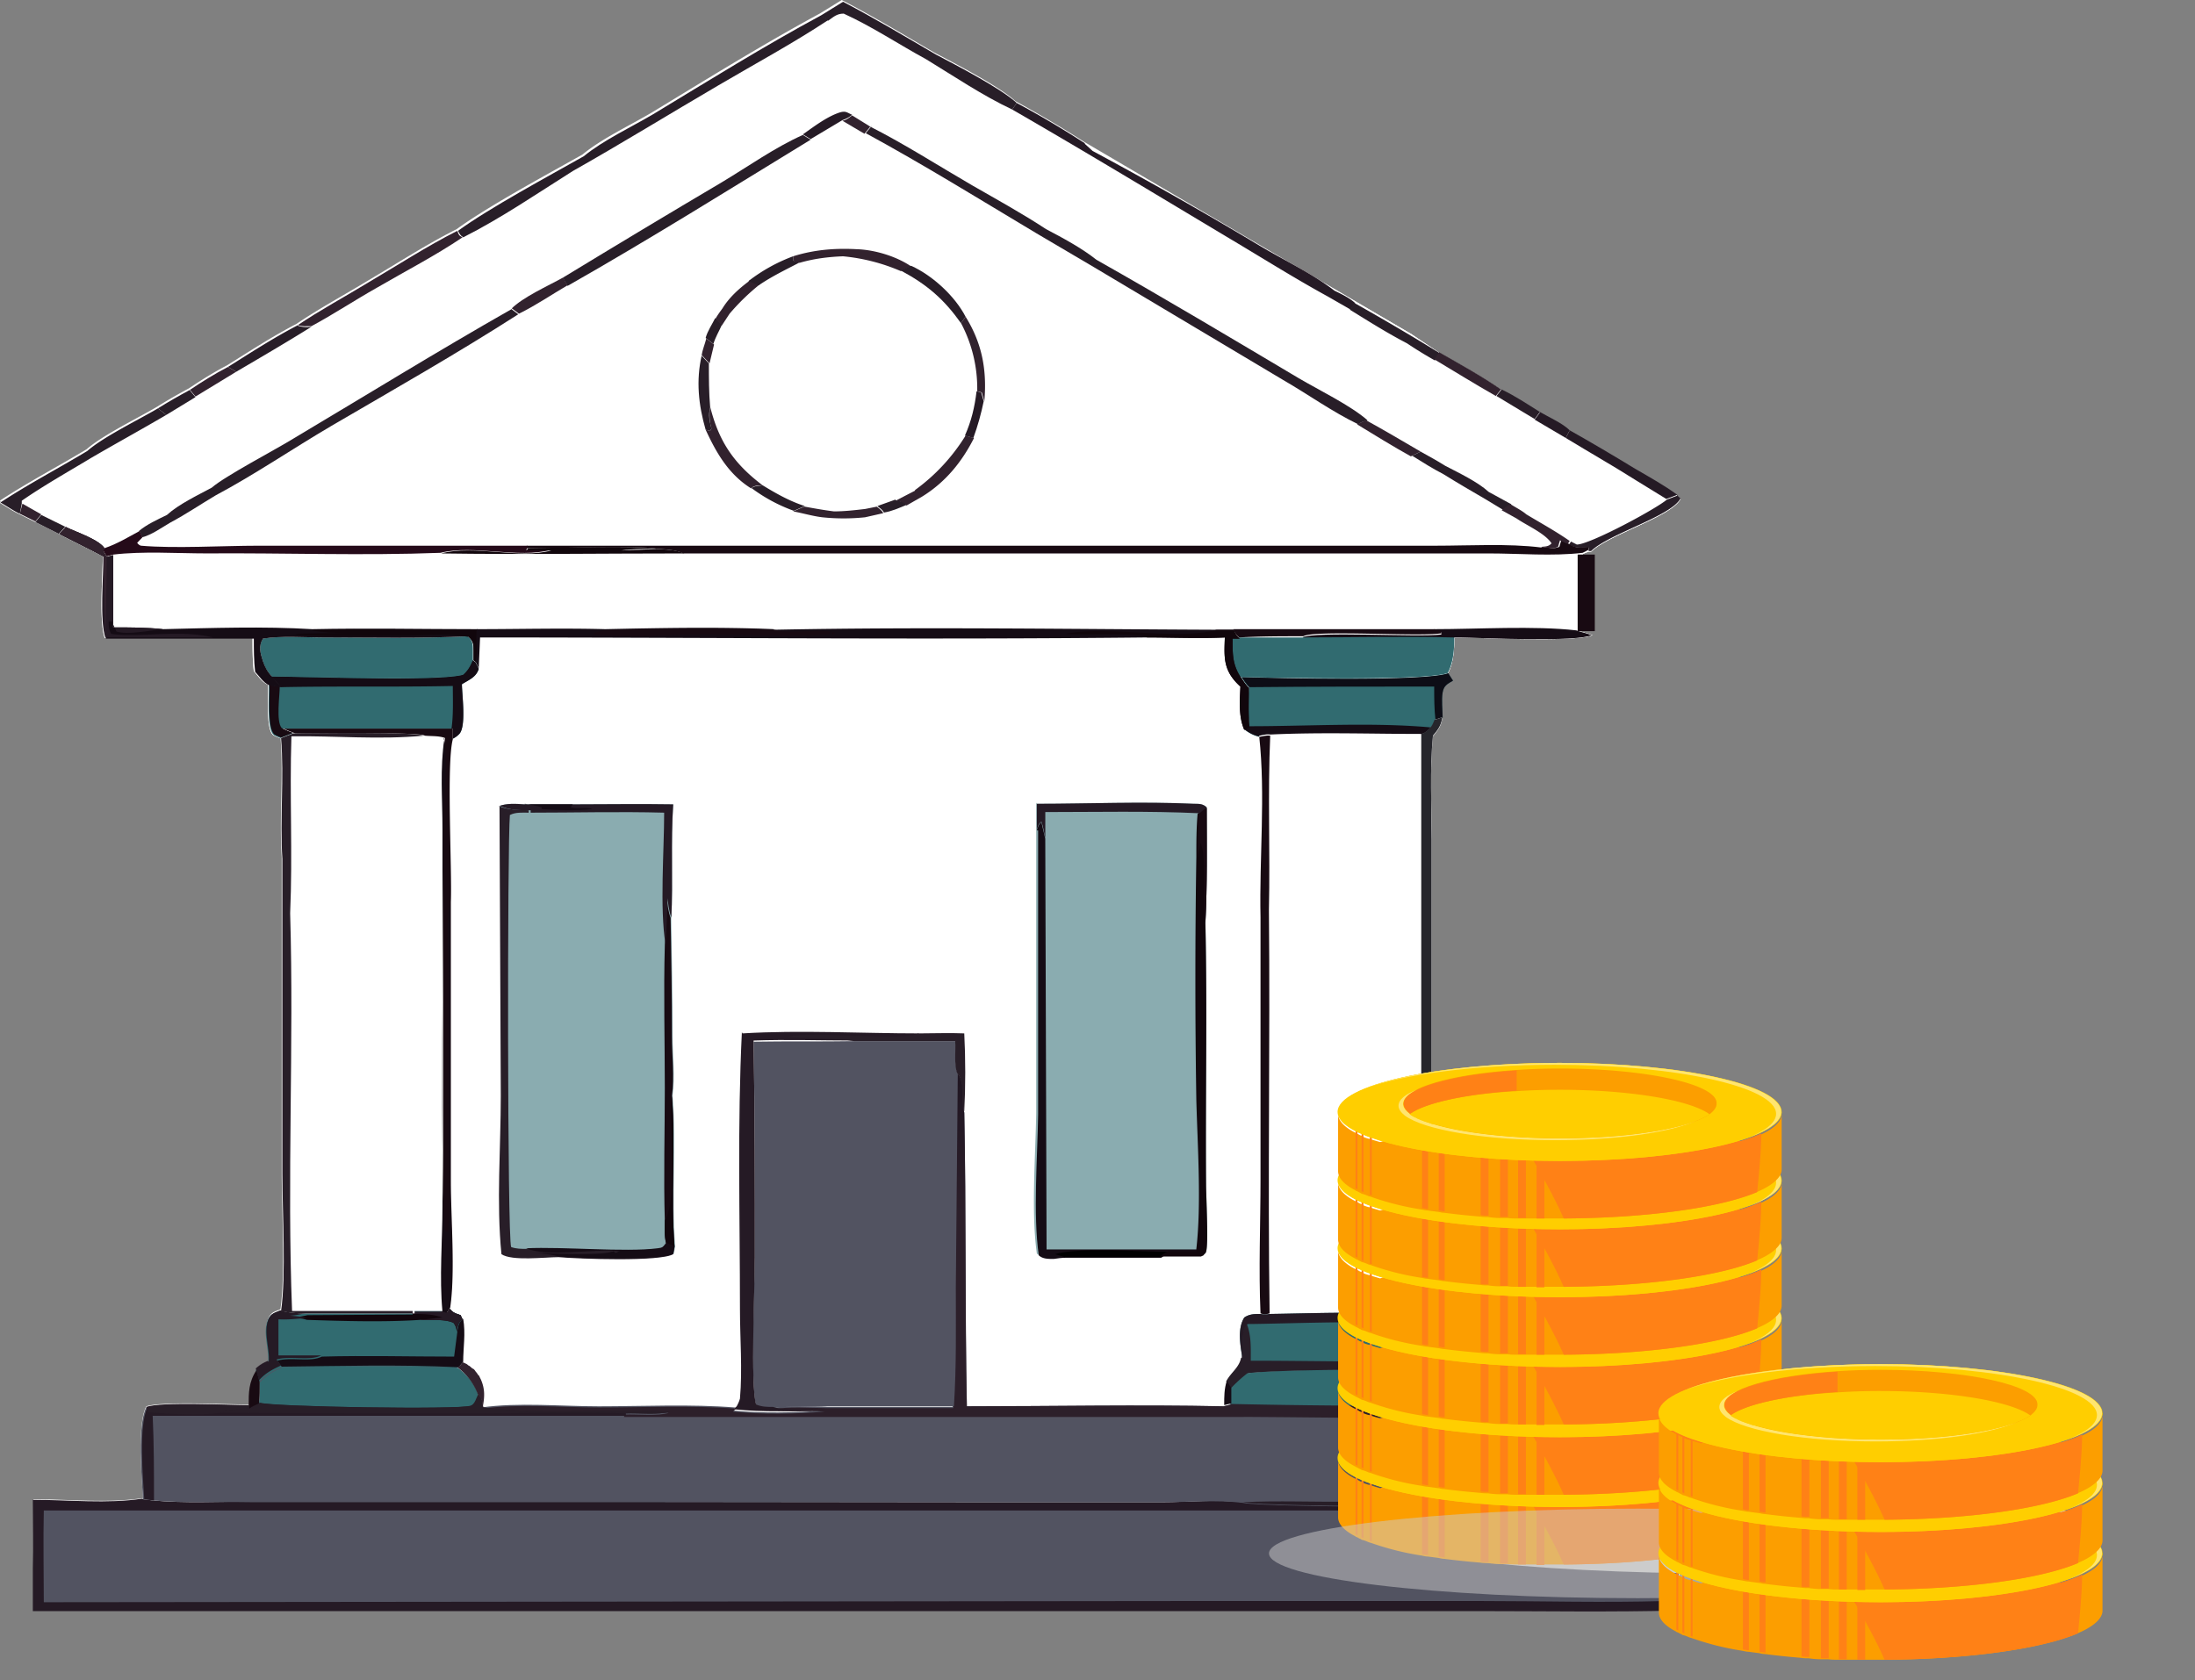 <svg width="64" height="49" fill="none" xmlns="http://www.w3.org/2000/svg"><rect width="100%" height="100%" fill="#808080" stroke="none"/><g clip-path="url(#clip0_2_5856)"><path d="M31.857 4.402c1.644.898 3.289 1.83 4.895 2.78.7.414 1.531.81 2.155 1.294.208.104.434.207.605.362.415.225.812.45 1.228.674" fill="#CBC4C3"/><path d="M41.138 9.736l.85.57c.605.345 1.229.69 1.777 1.07.397.19.756.432 1.115.656.264.155.661.328.87.535.642.363 1.284.742 1.908 1.122.416.242.85.484 1.229.76l.113.103c-.265.518-2.098 1.036-2.608 1.537h-.076l-.17.069v1.035c0 .26.076 1.019-.113 1.174 0 0-.038 0-.057.018.151.051.302.086.454.138-.416.207-3.138.086-3.818.069h-.208c0 .328-.019.725-.19 1.053l.133.207c-.17.104-.264.138-.302.345-.038.225 0 .518 0 .742v.052c-.038.207-.133.328-.265.484-.094 1-.038 2.037-.038 3.038v10.254c0 1.14-.037 2.296.057 3.418l.057.052c.34.362.378.604.34 1.087 0 .121 0 .242-.057.363v.103c.02.104.057.19.076.294l-.076.051c.095.139.208.26.322.38.113.121.208.225.264.363v.069c.907.138 2.004.034 2.93.017v2.814c1.077-.086 2.211-.052 3.288-.035.02.846.038 1.675.02 2.52v.691c-1.947.052-3.913.017-5.86.017H.975V45.73c.02-.674 0-1.33 0-2.003 1.02 0 2.193.12 3.194-.034-.038-.622-.17-2.158.095-2.676.453-.155 2.4-.052 3.005-.052v.07l.283-.156c.038-.207.02-.414.02-.622l-.095-.345c.113-.104.227-.173.359-.224.038-.397-.17-.88 0-1.26.075-.156.17-.173.34-.242.151-1.053.038-2.866.038-4.005v-9.184c-.076-1.174.057-2.348-.038-3.521a.911.911 0 01-.189-.087c-.227-.172-.132-1.19-.151-1.467-.17-.069-.303-.276-.416-.397-.038-.328-.038-.656-.038-.967H3.073c-.17-.5-.057-1.812-.057-2.382-.415-.224-.85-.432-1.285-.656l-.718-.363-.454-.224c-.189-.086-.378-.224-.567-.328.813-.535 1.701-1.001 2.533-1.502.473-.414 1.474-.897 2.06-1.243.302-.19.605-.362.926-.535.36-.241.718-.466 1.115-.673.662-.414 1.323-.846 2.023-1.208.661-.45 1.398-.846 2.079-1.26.85-.501 1.7-1.054 2.589-1.502.926-.674 2.627-1.589 3.666-2.175.567-.467 1.38-.846 2.023-1.226C20.63 2.296 22.238 1.295 23.9.397L24.544 0c.926.483 1.814 1.018 2.702 1.536.624.328 1.89.984 2.363 1.416a32.7 32.7 0 011.984 1.174" fill="#fff"/><path d="M31.857 4.402c1.644.898 3.289 1.83 4.895 2.78.7.414 1.531.81 2.155 1.294.208.104.434.207.605.362.415.225.812.45 1.228.674" fill="#CBC4C3"/><path d="M41.137 9.736l.85.57c.606.345 1.23.69 1.777 1.07.397.19.756.432 1.115.656.265.155.662.328.87.535.642.363 1.285.742 1.909 1.122.416.242.85.484 1.228.76l.114.103c-.265.518-2.098 1.036-2.608 1.537h-.076l-.17.069v1.036c0 .259.075 1.018-.114 1.173 0 0-.037 0-.056.018.15.051.302.086.453.138-.416.207-3.137.086-3.818.069h-.207c0 .328-.02.725-.19 1.053l.133.207c-.17.104-.265.138-.303.345-.037.225 0 .518 0 .742l-.207.07s-.076.155-.114.224c-.075.086-.151.19-.283.207-1.474 0-2.949-.034-4.423.017a.685.685 0 00-.321.035 1.028 1.028 0 01-.435-.225l.151-.069c-.056-.38-.038-.776-.019-1.156-.094-.086-.15-.19-.226-.294-.265-.397-.246-.725-.246-1.156h.208a.412.412 0 01-.17-.225h-.51c-4.29-.017-8.6-.086-12.91 0-1.606-.069-3.288-.034-4.913 0-1.248-.051-2.495 0-3.743 0-.037.311.02.64-.037.95l.094.19c-.075.241-.264.31-.491.449 0 .293.132 1.225-.076 1.45a.65.65 0 01-.227.155v-.31h-4.97c.113.051.227.103.34.137l-.36.138s-.131-.051-.188-.086c-.227-.173-.132-1.191-.151-1.467-.17-.07-.303-.276-.416-.397-.038-.328-.038-.656-.038-.967H3.054c-.17-.5-.057-1.813-.057-2.382-.416-.225-.85-.432-1.285-.656l-.718-.363-.454-.224c-.189-.086-.378-.225-.567-.328.813-.535 1.701-1.001 2.533-1.502.472-.414 1.474-.897 2.06-1.243.302-.19.605-.362.926-.535.359-.242.718-.466 1.115-.673.662-.414 1.323-.846 2.022-1.209.662-.448 1.399-.845 2.08-1.26.85-.5 1.7-1.053 2.589-1.502.926-.673 2.627-1.588 3.666-2.175.567-.466 1.38-.846 2.023-1.225 1.625-.984 3.231-1.985 4.895-2.883l.642-.397c.926.483 1.815 1.018 2.703 1.536.624.328 1.89.984 2.362 1.416.662.362 1.342.76 1.985 1.174" fill="#fff"/><path d="M40.722 9.512a72.015 72.015 0 00-1.229-.674c-.17-.155-.397-.258-.605-.362-.623-.483-1.455-.88-2.154-1.295a119.983 119.983 0 00-4.895-2.779" fill="#CBC4C3"/><path d="M41.137 9.736l.85.57c.606.345 1.23.69 1.777 1.07.397.19.756.432 1.115.656.265.155.662.328.87.535.642.363 1.285.742 1.909 1.122.416.242.85.484 1.228.76l.114.103c-.265.518-2.098 1.036-2.608 1.537h-.076v-.104c-.246 0-.36.035-.567-.086l.057-.086c-.416-.277-.85-.518-1.267-.777-.113-.104-.321-.207-.453-.294l-.662-.362c-.321-.294-.87-.553-1.266-.76a5.834 5.834 0 00-.718-.414l-.284.138c-.529-.293-1.058-.621-1.569-.932-.756-.363-1.474-.88-2.192-1.295l-5.5-3.28-1.7-1.001c-1.645-.984-3.29-2.002-4.971-2.917l.17-.208-.53-.327a.893.893 0 01-.283.155l-.926.552c-2.344 1.433-4.687 2.9-7.088 4.264-.472.276-.926.587-1.417.829-1.777 1.14-3.629 2.192-5.462 3.262-1.115.656-2.23 1.416-3.364 2.02-.435.259-.87.553-1.323.794-.265.155-.549.363-.832.432l-.076-.19c-.321.172-.661.38-1.02.5-.151-.258-.813-.483-1.115-.621l-.19.207-.718-.362L.597 15c-.19-.086-.378-.224-.567-.328.813-.535 1.7-1.001 2.532-1.502.473-.414 1.475-.897 2.06-1.242.303-.19.605-.363.927-.536.359-.241.718-.466 1.115-.673.661-.414 1.323-.846 2.022-1.208.662-.45 1.399-.846 2.079-1.26.85-.501 1.701-1.053 2.59-1.502.925-.674 2.626-1.588 3.666-2.175.567-.466 1.38-.846 2.022-1.226 1.626-.984 3.232-1.985 4.895-2.883l.643-.397c.926.483 1.814 1.019 2.703 1.536.623.328 1.89.984 2.362 1.416.662.363 1.342.76 1.985 1.174" fill="#fff"/><path d="M25.375 3.694c1.02.518 1.985 1.14 2.968 1.71.718.413 1.474.828 2.154 1.277.491.259 1.04.552 1.474.897 1.985 1.122 3.95 2.296 5.897 3.453.586.345 1.512.794 2.003 1.225-.094.035-.189.052-.264.121-.756-.362-1.474-.88-2.193-1.294l-5.5-3.28-1.7-1.002c-1.645-.984-3.289-2.002-4.971-2.917l.17-.207-.038.017zM14.904 9.011l.208.155c-1.777 1.14-3.629 2.193-5.462 3.263-1.115.656-2.23 1.416-3.364 2.02-.435.259-.87.552-1.323.794-.265.155-.548.362-.832.431l-.076-.19c.227-.19.53-.327.813-.466.34-.31.888-.57 1.304-.794.397-.345 1.852-1.104 2.382-1.432 2.116-1.26 4.214-2.555 6.369-3.78h-.019zM23.938.449l.208.138c-1.02.673-2.135 1.277-3.194 1.899-1.417.828-2.816 1.692-4.252 2.503-1.04.656-2.098 1.38-3.194 1.933-.095-.069-.095-.086-.152-.19.927-.673 2.628-1.588 3.667-2.175.567-.466 1.38-.846 2.022-1.225 1.626-.984 3.232-1.986 4.895-2.883z" fill="#281E28"/><path d="M31.63 4.178a27.782 27.782 0 00-1.984-1.174l-.133.19c2.155 1.243 4.29 2.537 6.426 3.815.926.552 1.834 1.122 2.779 1.64l.661.38.133-.19c-.17-.156-.397-.26-.605-.363-.624-.483-1.456-.88-2.155-1.295a119.98 119.98 0 00-4.895-2.779l-.227-.207v-.017z" fill="#251A25"/><path d="M16.416 8.096c1.531-.932 3.08-1.864 4.63-2.78.776-.465 1.55-1.018 2.363-1.38l.227.138c-2.344 1.433-4.687 2.9-7.087 4.264l-.133-.225v-.017zM23.939.449l.642-.397c.926.483 1.814 1.018 2.703 1.536.623.328 1.89.984 2.362 1.416l-.132.19c-.85-.397-1.72-.984-2.514-1.468-.794-.431-1.568-.95-2.4-1.329-.208 0-.302.104-.454.207L23.94.466V.45z" fill="#281E28"/><path d="M8.667 9.494c.662-.448 1.399-.845 2.08-1.26.85-.5 1.7-1.053 2.588-1.502.038.104.038.139.152.19-.794.535-1.664.984-2.495 1.468-.643.362-1.266.776-1.909 1.122-.151 0-.265.017-.416-.035v.017z" fill="#32222E"/><path d="M39.361 9.028l.132-.19a74.73 74.73 0 012.495 1.468l-.151.207a12.371 12.371 0 01-.813-.5c-.567-.294-1.115-.64-1.644-.967l-.019-.018z" fill="#281E28"/><path d="M45.768 12.55c.642.362 1.285.742 1.909 1.122.416.242.85.483 1.228.76l-.321.12-.87-.535c-.68-.431-1.38-.828-2.06-1.243l.114-.224z" fill="#251A25"/><path d="M48.886 14.431l.114.104c-.265.518-2.098 1.036-2.608 1.537h-.076v-.104c-.246 0-.36.034-.567-.086l.057-.087.17.087c.378 0 2.306-1.036 2.627-1.312l.321-.121-.038-.018zm-48.875.225c.813-.535 1.701-1.001 2.533-1.502l.075.225c-.661.396-1.36.793-1.984 1.225v.086l-.057.294c-.189-.086-.378-.225-.567-.328zm4.593-2.745l.245.19c-.737.432-1.493.846-2.23 1.277l-.075-.224c.472-.414 1.474-.898 2.06-1.243zm2.041-1.208c.661-.414 1.323-.846 2.022-1.209a.837.837 0 00.416.035c-.719.449-1.456.88-2.193 1.312l-.245-.138z" fill="#281E28"/><path d="M41.988 10.289c.605.345 1.228.69 1.776 1.07l-.15.19c-.606-.345-1.192-.708-1.796-1.07l.15-.208.02.018zm-2.419 2.088s.17-.086.264-.12c.53.293 1.059.604 1.588.914l-.284.139c-.529-.294-1.058-.622-1.568-.933zM14.904 9.011c.34-.345 1.077-.673 1.512-.915l.132.225c-.472.276-.926.587-1.417.828l-.208-.155-.02.017z" fill="#32222E"/><path d="M43.783 11.359c.397.19.756.431 1.115.656l-.151.207-1.115-.673.15-.19z" fill="#281E28"/><path d="M5.53 11.376c.359-.242.718-.466 1.115-.673l.245.138-1.19.725-.17-.207v.017z" fill="#32222E"/><path d="M23.41 3.919c.32-.225.699-.518 1.077-.64.17-.05.208.001.359.07a.892.892 0 01-.284.155l-.926.553-.226-.138z" fill="#251A25"/><path d="M4.603 11.911c.303-.19.605-.362.926-.535l.17.207-.85.518-.246-.19z" fill="#281E28"/><path d="M44.898 12.015c.265.155.662.328.87.535l-.114.224-.907-.535.151-.207v-.017z" fill="#251A25"/><path d="M1.032 15.226l.17-.208.737.363-.19.207-.717-.362z" fill="#281E28"/><path d="M.654 14.69c.189.104.359.208.548.311l-.17.207-.454-.224.076-.294z" fill="#32222E"/><path d="M1.939 15.381c.283.138.964.362 1.115.621.359-.12.7-.328 1.02-.5l.076.19-.151.155s.038.07.113.086c.983.087 2.382 0 3.421 0h34.36c.983 0 2.117-.069 3.08.052.171.017.322.07.492 0l.057-.19.227.104c.208.138.321.103.567.086v.087l-.17.086v1.035c0 .26.075 1.019-.114 1.174 0 0-.037 0-.056.018.15.051.302.086.453.138-.416.207-3.137.086-3.818.069h-.207c0 .328-.02.725-.19 1.053l.133.207c-.17.104-.265.138-.303.345-.037.225 0 .518 0 .742l-.207.07s-.076.155-.114.224c-.075.086-.151.19-.283.207-1.475 0-2.949-.034-4.423.017a.685.685 0 00-.321.035 1.029 1.029 0 01-.435-.225l.151-.069c-.056-.38-.038-.776-.019-1.156-.094-.086-.15-.19-.227-.294-.264-.397-.245-.725-.245-1.156h.208a.412.412 0 01-.17-.225h-.51c-4.291-.017-8.6-.086-12.91 0-1.606-.069-3.288-.034-4.913 0-1.248-.051-2.495 0-3.743 0-.037.311.02.64-.037.95l.094.19c-.075.241-.264.31-.491.449 0 .293.132 1.225-.076 1.45a.651.651 0 01-.227.155v-.31h-4.97c.113.051.226.103.34.137l-.36.138s-.132-.051-.188-.086c-.227-.173-.133-1.191-.151-1.467-.17-.07-.303-.276-.416-.397-.038-.328-.038-.656-.038-.967H3.054c-.17-.5-.057-1.813-.057-2.382-.416-.225-.85-.432-1.285-.656l.189-.207.038.017z" fill="#fff"/><path d="M46.5 18.408v-2.234H46v2.234h.5z" fill="#180A12"/><path d="M42.234 19.645l.132.207c-.17.104-.264.138-.302.345-.038.225 0 .518 0 .742l-.208.07s-.076.155-.114.224c-.075.086-.15.19-.283.207-1.474 0-2.948-.035-4.423.017a.685.685 0 00-.32.035 1.028 1.028 0 01-.436-.225l.152-.069c-.057-.38-.038-.776-.02-1.156-.094-.087-.15-.19-.226-.294.964.035 5.424.138 6.048-.12v.017z" fill="#316B70"/><path d="M42.233 19.645l.133.207c-.17.104-.265.138-.303.345-.038.225 0 .518 0 .742l-.208.07c-.038-.329-.038-.657-.038-.985-1.795 0-3.59 0-5.386.018-.095-.087-.151-.19-.227-.294.964.035 5.424.138 6.048-.12l-.019.017z" fill="#0D0D16"/><path d="M36.431 21.181c1.72 0 3.591-.12 5.292.035-.075.086-.15.19-.283.207-1.474 0-2.948-.035-4.423.017a.687.687 0 00-.321.035 1.027 1.027 0 01-.435-.225l.151-.069h.02z" fill="#150C15"/><path d="M13.789 19.265l.075.052.095.19c-.076.241-.265.31-.491.448 0 .294.132 1.226-.076 1.45a.65.65 0 01-.227.156v-.31h-4.97c.113.051.226.103.34.137l-.36.138s-.132-.051-.188-.086c-.227-.173-.133-1.191-.152-1.467l.303.052h.056l-.283-.311c1.02 0 4.876.155 5.575-.052a.925.925 0 00.284-.431l.019.034z" fill="#316B70"/><path d="M13.789 19.265l.075.052.095.19c-.076.241-.265.31-.491.449 0 .293.132 1.225-.076 1.45a.65.65 0 01-.227.155v-.31c.057-.415.038-.83.038-1.244-1.663.035-3.345 0-5.009.035l-.283-.31c1.02 0 4.876.155 5.575-.053a.925.925 0 00.284-.431l.019.017z" fill="#150C15"/><path d="M7.855 19.973l.302.052c0 .259-.113 1.018.057 1.208.113.052.227.104.34.138l-.36.138s-.131-.052-.188-.086c-.227-.173-.132-1.191-.151-1.467v.017z" fill="#180A12"/><path d="M38 18.575c1.455 0 2.929-.035 4.403 0 0 .345-.019.725-.189 1.053-.624.241-5.084.138-6.048.12-.264-.397-.246-.725-.246-1.156H38v-.017zm-24.362-.018c.15.138.15.225.15.415v.276c-.075.172-.131.293-.283.431-.718.19-4.555.052-5.575.052a1.007 1.007 0 01-.265-.449c-.075-.241-.132-.431 0-.656.548-.086 1.172-.034 1.74-.034 1.417 0 2.834.034 4.252-.035h-.02z" fill="#316B70"/><path d="M44.974 15.95c.17.018.321.07.492 0l.056-.19.227.104c.208.139.321.104.567.087v.086l-.17.086c-.87.104-1.852.018-2.74.018H19.931c-.454-.208-1.323-.104-1.834-.087.34-.034.7-.034 1.04-.051-.51-.104-3.08 0-3.78-.018v-.069h26.498c.982 0 2.116-.069 3.08.052l.038-.017z" fill="#180A12"/><path d="M1.939 15.38c.283.139.964.363 1.115.622l-.038.087.095.155.189-.052v2.106c.472 0 .982 0 1.455.052 1.417-.034 2.93-.086 4.347 0 1.606-.034 3.213 0 4.82 0-.038.31.018.639-.038.95l-.076-.052v-.277c0-.19 0-.276-.151-.414-1.418.07-2.835.035-4.253.035-.567 0-1.19-.052-1.738.034-.133.225-.076.415 0 .656.056.173.132.311.264.45l.284.31h-.057l-.302-.052c-.17-.069-.303-.276-.416-.397-.038-.328-.038-.656-.038-.967H3.092c-.17-.5-.057-1.812-.057-2.382-.416-.224-.85-.431-1.285-.656l.189-.207z" fill="#150C15"/><path d="M1.939 15.381c.284.138.964.362 1.115.621l-.038.087.095.155.189-.052v2.106c.472 0 .983 0 1.455.052-.378.035-1.02.173-1.36.07-.038-.104-.095-.19-.133-.294h-.151l.113-.035h-.056c0 .19 0 .26.075.397.813.121 2.004-.138 2.967.104H3.073c-.17-.483-.057-1.795-.057-2.365-.415-.225-.85-.432-1.285-.656l.19-.207.018.017z" fill="#251A25"/><path d="M1.939 15.381c.284.138.964.362 1.115.621l-.038.087.095.155c0 .69-.038 2.365-.038 2.365s-.057-1.813-.057-2.382c-.415-.225-.85-.432-1.285-.656l.19-.207.018.017z" fill="#32222E"/><path d="M9.102 18.367c1.606-.034 3.213 0 4.82 0-.039.311.018.64-.039.95l-.075-.052v-.276c0-.19 0-.276-.152-.415-.529-.103-1.19-.051-1.757-.034-1.134 0-2.287.035-3.421-.034h.208l-.076-.018c.813-.034 1.645-.017 2.457-.034-.623 0-1.38.052-1.965-.07v-.017z" fill="#11060C"/><path d="M3.054 15.985c.36-.12.7-.328 1.02-.5l.076.19-.15.155s.037.069.112.086c.983.086 2.382 0 3.421 0h7.844v.07l-.038.051c.246 0 .473.017.718 0-.926.259-2.268-.155-3.213.086-2.268.087-4.555 0-6.823.017-.869 0-1.852-.069-2.721.035l-.19.052-.094-.155.038-.087z" fill="url(#paint0_linear_2_5856)"/><path d="M41.817 18.35c1.267 0 2.911-.104 4.14.035.15.051.302.086.453.138-.416.207-3.137.086-3.818.069h-.208c-1.455-.035-2.93 0-4.403 0 .321-.19 3.364 0 4.044-.086v-.07l-.227-.069.02-.017z" fill="#150C15"/><path d="M35.959 18.35h5.859l.208.052v.069c-.662.104-3.686-.104-4.026.086-.624 0-1.248 0-1.871.035a.495.495 0 01-.17-.26v.018z" fill="#180A12"/><path d="M15.377 15.985c.68 0 3.27-.086 3.78.018-.34 0-.7 0-1.04.051.51 0 1.38-.12 1.833.087-2.362 0-4.725.034-7.087 0 .964-.26 2.287.172 3.213-.087h-.718l.037-.051-.018-.018z" fill="#11060C"/><path d="M41.42 13.171c.247.138.473.26.72.415.396.207.944.466 1.265.76l.662.362-.227.172-.51-.31c-.416-.242-.832-.484-1.248-.743-.302-.155-.604-.345-.907-.535l.284-.138-.038.017z" fill="#281E28"/><path d="M44.048 14.708c.132.086.34.19.454.293.434.26.87.5 1.266.777l-.057.086-.227-.103-.056.19c-.17.069-.322.017-.492 0 .114-.018.208 0 .303-.104-.19-.293-.718-.518-1.02-.725l-.436-.242.227-.172h.038zM24.846 3.366l.529.328-.17.207-.643-.38c.113-.017.19-.086.284-.155zm1.833 10.927a5.57 5.57 0 001.474-1.588l.246.07c-.34.673-.813 1.277-1.512 1.708l-.454.26a.588.588 0 00-.321-.139l.567-.293v-.018zm-3.554-6.818c.605-.19 1.21-.242 1.853-.207.529.017 1.153.207 1.587.5l-.302.138a5.578 5.578 0 00-1.682-.431c-.435.017-.85.069-1.267.19-.094 0-.113 0-.189-.07v-.12zm-2.419 4.385c.246.983.662 1.64 1.531 2.295-.113 0-.246 0-.34.087-.662-.415-1.02-1.053-1.323-1.71l.132.035.038-.069a1.373 1.373 0 01-.038-.621v-.018z" fill="#32222E"/><path d="M26.565 7.751c.643.293 1.285.898 1.588 1.485l-.133.19c-.49-.691-.982-1.123-1.757-1.537l.302-.138zm-6.123 2.607l.227.241c0 .432 0 .846.037 1.278-.056.241-.019.397.038.621l-.038.07-.132-.035c-.208-.725-.284-1.433-.113-2.175h-.02z" fill="#281E28"/><path d="M28.02 9.425l.133-.19c.492.795.624 1.571.548 2.469l-.075-.259-.133-.034a4.07 4.07 0 00-.472-1.986zm-4.554 5.352c.283.052.567.103.85.138.303 0 .605-.035.907-.07l.34-.068s.152.103.19.19l-.53.12a6.026 6.026 0 01-1.247 0c-.284-.034-.567-.12-.85-.172l.32-.138h.02zM21.84 8.182l.303.121a6.412 6.412 0 00-.87.846l-.227.345-.189-.19c.057-.103.133-.207.208-.31.19-.31.473-.57.775-.794v-.018z" fill="#32222E"/><path d="M23.125 7.475v.12s.076.052.17.07c-.397.207-.794.397-1.172.656l-.302-.121a4.928 4.928 0 011.304-.725zm-1.227 6.767c.094-.07.207-.07.34-.087.397.242.794.466 1.228.604l-.321.139a4.736 4.736 0 01-1.247-.674v.018z" fill="#281E28"/><path d="M28.474 11.41l.133.035.075.259c-.075.363-.17.708-.302 1.07l-.246-.069c.19-.431.284-.828.34-1.294z" fill="#251A25"/><path d="M20.857 9.287l.19.19c-.076.173-.19.363-.246.553l-.227-.173c.057-.207.189-.397.283-.587v.017zm5.255 5.3c.151.034.227.052.322.138-.208.086-.435.19-.662.224-.038-.086-.113-.12-.189-.19l.53-.19v.018z" fill="#281E28"/><path d="M20.593 9.874l.227.173-.132.552-.227-.242c.019-.155.095-.327.132-.483z" fill="#32222E"/><path d="M4.169 43.726l.283.035c.926.086 1.909.034 2.854.034h4.687l16.878.017h5.027c.737 0 1.588-.086 2.325 0 .586.156 9.696.156 10.527.052v-.034c-.378 0-.737 0-1.096-.035 1.077-.086 2.192-.052 3.27-.034.019.845.038 1.674.019 2.52v.69c-1.947.052-3.913.018-5.86.018H.957v-1.243c.019-.673 0-1.33 0-2.003 1.02 0 2.192.121 3.194-.034l.019.017z" fill="#251A25"/><path d="M1.278 44.054h47.42c0 .829.094 1.813-.057 2.607l-.113.034c-1.777.052-3.554 0-5.311 0H34.37l-33.093.035c0-.898-.02-1.778 0-2.676zm26.648-12.74c.246.294.095.777.19 1.14.056 2.848.018 5.714.075 8.562 2.495 0 5.008-.052 7.484 0l.208-.052v-.449c.151-.172.34-.31.51-.449.907-.12 4.442-.138 5.311-.034.151 0 .284.069.416.138.095.138.208.259.321.38.114.12.208.224.265.362v.07c.907.138 2.003.034 2.93.017v2.813c.377.035.736.035 1.096.035v.035c-.813.103-9.923.103-10.509-.052-.737-.087-1.587-.017-2.325-.017H7.306c-.945-.018-1.909.034-2.854-.052l-.283-.035c-.038-.621-.17-2.158.094-2.675.454-.156 2.4-.052 3.005-.052v.069l.284-.156c.038-.207.019-.414.019-.621l-.095-.345c.114-.104.227-.173.36-.225.037-.397-.17-.88 0-1.26.075-.155.17-.172.34-.242.283.07.548.07.831.07h3.005v-.07h.832l.113.035.095-.138c.094.138.17.172.34.224l.057.121c.075.432 0 .846 0 1.26-.057.052-.076.104-.152.156.303.241.473.448.605.811.114.086.095.224.133.362 1.077-.155 2.324-.034 3.42-.034 1.305 0 2.684-.07 3.988.035l-.094.086c.831.086 1.852.069 2.684 0-.416-.035-1.172.034-1.531-.07.491-.086 1.096-.034 1.606-.034h3.667c.076-1.174.038-2.348.057-3.504l.056-6.232.038.017z" fill="#525361"/><path d="M27.926 31.314c.246.294.095.777.189 1.14.057 2.848.019 5.714.076 8.562 2.494 0 5.008-.052 7.484 0l.208-.052v-.449c.151-.172.34-.31.51-.449.907-.12 4.442-.138 5.311-.034.151 0 .284.069.416.138.094.138.208.259.321.38.114.12.208.224.265.362v.07c.189.19.472.086.718.19-.151 0-.283.034-.435.086-2.4.172-5.008.051-7.427.069h-17.37l.02-.07c.358-.017.982.052 1.285-.051-1.796-.104-3.648.086-5.444-.121 1.078-.155 2.325-.035 3.421-.035 1.304 0 2.684-.069 3.988.035l-.094.086c.831.087 1.852.07 2.684 0-.416-.034-1.172.035-1.531-.069.491-.086 1.096-.034 1.606-.034h3.667c.075-1.174.037-2.348.056-3.505l.057-6.231.019-.018z" fill="url(#paint1_linear_2_5856)"/><path d="M36.393 40.05c.907-.122 4.442-.139 5.311-.035.151 0 .283.069.416.138.094.138.208.259.321.38l-.057.431c-.529.12-1.285.035-1.852.035-1.55 0-3.1-.018-4.668-.052v-.449c.151-.173.34-.31.51-.449h.02zm-23.511-1.813l.113.034.095-.138c.094.138.17.173.34.224l.056.121c.076.432 0 .846 0 1.26-.056.052-.075.104-.15.156-1.702-.087-3.44-.035-5.141-.017-.265.12-.454.224-.643.431l-.095-.345a1.12 1.12 0 01.36-.225c.037-.397-.17-.88 0-1.26.075-.155.17-.172.34-.241.283.069.548.069.831.069h3.005v-.07h.889z" fill="#316B70"/><path d="M13.335 38.824c.038-.173.02-.225.17-.363.076.432 0 .846 0 1.26-.056.052-.075.104-.15.156-1.702-.087-3.44-.035-5.142-.018l-.132-.172c.397-.121.964.052 1.304-.121 1.285-.035 2.57 0 3.856 0l.094-.725v-.017z" fill="#150C15"/><path d="M12.882 38.237l.113.034.094-.138c.095.138.17.173.34.224l.057.121c-.15.121-.132.19-.17.363a.44.44 0 00-.094-.26c-.265-.12-.662-.068-.964-.086-1.059.07-2.25.035-3.308 0-.227-.069-.491-.069-.737-.086.208.052.53 0 .756-.052h.057l3.005-.017v-.069h.85v-.034z" fill="#11060C"/><path d="M12.882 38.237l.113.034.095-.138c.094.138.17.173.34.224l.057.121c-.152.121-.133.19-.17.363a.44.44 0 00-.095-.26c-.264-.12-.661-.068-.964-.086l.643-.069c-.303-.103-.567-.103-.889-.103v-.07h.851l.019-.016zm-5.047 1.484c.038-.397-.17-.88 0-1.26.076-.155.17-.173.34-.242.284.07.549.07.832.07h-.056c-.208.051-.53.12-.756.069.245.017.51.017.737.086-.265.017-.548.052-.813.034v1.053h1.247c-.34.173-.907 0-1.304.121l.133.173c-.265.12-.454.224-.643.431l-.095-.345c.114-.104.227-.172.36-.224l.018.034z" fill="#251A25"/><path d="M8.214 39.877c1.7-.018 3.44-.052 5.14.017.303.242.473.449.605.811-.056.104-.113.276-.227.328-.359.104-5.802.035-6.18-.086.038-.207.019-.414.019-.622.189-.207.378-.328.643-.431v-.017z" fill="#316B70"/><path d="M13.959 40.688c.113.086.094.224.132.362 1.796.225 3.648.018 5.443.121-.321.104-.926.035-1.285.052v.07H4.452c.038.81.038 1.639.038 2.468l-.284-.035c-.038-.621-.17-2.158.095-2.676.453-.155 2.4-.051 3.005-.051v.069l.283-.156c.378.121 5.822.208 6.18.087.133-.035.17-.225.227-.328l-.037.017z" fill="#251A25"/><path d="M13.96 40.688c.113.086.094.224.131.362 1.796.225 3.648.018 5.444.121-.322.104-.926.035-1.285.052-1.4-.052-2.817 0-4.234 0-2.533 0-5.046 0-7.579-.017.208-.104.567-.087.813-.138.094-.07.189-.104.283-.156.378.121 5.821.208 6.18.087.133-.035.17-.225.227-.328l.02.017z" fill="#281E28"/><path d="M7.25 40.999v.069c-.246.051-.605.034-.813.138-.643.086-1.474.034-2.117-.018l-.057-.155c.454-.155 2.4-.052 3.006-.052l-.02.018zm35.475-.035c.907.138 2.003.035 2.93.017v2.814c.377.035.736.035 1.095.035v.034c-.812.104-9.922.104-10.508-.052 1.02-.051 2.079 0 3.1-.017l6.048-.034c0-.846 0-1.692-.02-2.538h-2.362c.151-.069.284-.069.435-.086-.265-.104-.53 0-.718-.19v.017z" fill="#281E28"/><path d="M41.837 20.991l.207-.069v.052c-.037.207-.132.328-.264.483-.095 1.002-.038 2.037-.038 3.038V34.75c0 1.14-.038 2.296.057 3.418l.056.052c.34.363.378.605.34 1.088 0 .12 0 .241-.056.362v.103c.019.103.057.19.075.293l-.075.052a1.17 1.17 0 00-.416-.138c-.888-.103-4.404-.069-5.31.035-.17.138-.36.293-.492.448l-.133-.207c.133-.259.379-.397.435-.69-.056-.363-.151-.846.057-1.174.151-.104.302-.104.472-.104-.056-1.294 0-2.606 0-3.918v-7.63c-.037-1.744.152-3.556-.037-5.283.113-.017.207-.052.32-.034 1.475-.07 2.95-.017 4.424-.017.132-.035.188-.121.283-.208.057-.069.076-.155.113-.224l-.018.017z" fill="#fff"/><path d="M41.515 37.926c.057.172.095.293 0 .449-.019.034-.038.051-.056.103.018 0 .037.018.075.035a.676.676 0 00.321.017c.057.07.076.104.076.19v.967l.208.086v.034c.038.104.057.19.075.294l-.075.052a1.17 1.17 0 00-.416-.138c-.888-.104-4.404-.07-5.31.034a3.88 3.88 0 00-.492.449l-.133-.207c.133-.26.379-.397.435-.69-.056-.363-.151-.846.057-1.175.151-.103.302-.103.472-.103a.68.68 0 00.265 0c1.21-.017 2.476-.07 3.667 0 .208 0 .415 0 .642-.017.17-.121.151-.173.19-.363v-.017z" fill="#316B70"/><path d="M36.205 39.6c.075-.293-.057-.76.15-.984.133.346.114.708.114 1.07 1.815 0 3.63.053 5.425 0l.208.087v.034c.037.104.056.19.075.294l-.075.052a1.17 1.17 0 00-.416-.138c-.889-.104-4.404-.07-5.311.034a3.88 3.88 0 00-.492.449l-.132-.207c.132-.26.378-.397.435-.69h.019z" fill="#281E28"/><path d="M41.515 37.926c.057.172.095.293 0 .449-.019.034-.037.051-.056.103.019 0 .037.018.075.035a.676.676 0 00.322.017c.056.07.075.104.075.19-.68-.276-4.574-.104-5.556-.104-.227.225-.076.69-.152.984-.056-.362-.15-.846.057-1.174.151-.103.303-.103.473-.103a.68.68 0 00.264 0c1.21-.017 2.476-.07 3.667 0 .208 0 .416 0 .642-.017.17-.121.152-.173.19-.363v-.017z" fill="#251A25"/><path d="M41.837 20.991l.207-.069v.052c-.037.207-.132.328-.264.483-.095 1.002-.038 2.037-.038 3.038V34.75c0 1.14-.038 2.296.057 3.418l.056.052c.34.363.379.605.34 1.088 0 .12 0 .241-.056.362v.07l-.227-.087v-.968c0-.086-.038-.12-.075-.19-.114 0-.208 0-.322-.017-.019 0-.038-.017-.075-.034.038-.035.038-.052.056-.104.095-.173.057-.276 0-.449-.189-.57-.056-4.005-.056-4.816v-11.67c.132-.034.189-.12.283-.207.057-.069.076-.155.114-.224v.017z" fill="url(#paint2_linear_2_5856)"/><path d="M41.931 38.755c.19.276.17.604.208.932v.069l-.227-.087v-.914h.02z" fill="#11060C"/><path d="M36.715 21.492c.113-.017.208-.052.321-.035-.075 1.692 0 3.384-.038 5.076.038 3.918-.037 7.854.02 11.773-.114.034-.17.034-.265 0-.057-1.295 0-2.607 0-3.919v-7.63c-.038-1.744.15-3.556-.038-5.282v.017z" fill="#180A12"/><path d="M8.213 21.25h4.99v.311c-.19.708-.02 3.763-.057 4.747v8.148c0 1.07.132 2.659-.019 3.677l-.094.138-.114-.034h-.831v.069H9.064c-.284 0-.548 0-.832-.07.151-1.052.038-2.865.038-4.004v-9.184c-.076-1.174.057-2.348-.038-3.521l.36-.139a2.805 2.805 0 01-.341-.138h-.038z" fill="#fff"/><path d="M8.213 21.25h4.99v.311c-.19.708-.02 3.763-.057 4.747v8.148c0 1.07.132 2.659-.019 3.677l-.094.138-.114-.034c-.094-1.002 0-2.072 0-3.073V24.168c0-.863-.075-1.796.057-2.642-.17-.069-.397-.051-.586-.069-.208-.12-3.289-.051-3.78-.069a2.694 2.694 0 01-.34-.138h-.057z" fill="#180A12"/><path d="M12.938 21.526c.133.743 0 1.606 0 2.365 0 1.45-.132 11.6.057 12.032h.076c.094-.846.019-1.726.019-2.572v-4.747c0-.708-.114-1.588.037-2.279v8.148c0 1.07.133 2.659-.018 3.677l-.095.138-.113-.034c-.095-1.001 0-2.072 0-3.073V24.185c0-.863-.076-1.795.056-2.641l-.019-.018z" fill="#150C15"/><path d="M8.554 21.388c.491 0 3.591-.051 3.78.07-1.247.12-2.57 0-3.837.017-.056 1.709.038 3.435-.037 5.161.113 3.867-.095 7.734.056 11.6h3.516v.07H9.027c-.284 0-.549 0-.832-.07.151-1.052.038-2.865.038-4.004v-9.184c-.076-1.174.056-2.348-.038-3.521l.359-.139z" fill="#281E28"/><path d="M24.921 30.365h2.948c0 .293-.038.69.057.95l-.057 6.231c0 1.157.02 2.313-.056 3.47h-3.667c-.51.034-1.115-.017-1.606.052-.19 0-.322 0-.492-.07-.17-.534-.056-3.452-.038-4.28 0-2.107 0-4.23-.037-6.336.982-.017 1.965 0 2.948-.017z" fill="#525361"/><path d="M21.651 30.14c1.683-.103 3.46 0 5.16 0 .435 0 .87-.017 1.304 0 .038.76.038 1.52 0 2.28-.094-.346.057-.847-.189-1.14-.094-.26-.038-.656-.056-.932h-2.95c-.983 0-1.965-.035-2.948 0 .038 2.106.038 4.229.038 6.335 0 .829-.133 3.746.037 4.281.17.07.322.07.492.07.359.12 1.115.051 1.53.068-.831.07-1.852.087-2.683 0l.094-.086s.076-.138.095-.224c.075-.846 0-1.761 0-2.624 0-2.676-.076-5.386.056-8.062l.02.034z" fill="#251A25"/><path d="M26.793 30.158c.434 0 .869-.018 1.304 0 .037.76.037 1.519 0 2.278-.095-.345.056-.845-.19-1.139-.094-.259-.037-.656-.056-.932h-2.948c-.624-.104-1.286-.07-1.928-.12.68-.208 3.364.154 3.799-.105l.018.018z" fill="#281E28"/><path d="M22.559 18.367c4.29-.086 8.6-.017 12.908 0h.51a.504.504 0 00.17.26h-.207c0 .414-.02.742.245 1.139.076.103.133.207.227.293 0 .38-.019.777.02 1.157l-.152.069c-.17-.38-.132-.846-.113-1.26l-.038-.035c-.473-.449-.435-.829-.416-1.398-.756.034-1.512 0-2.268 0-6.483.069-12.965 0-19.448 0l-.038.897-.094-.19c.075-.31 0-.638.037-.949 1.248 0 2.495-.034 3.743 0 1.606-.034 3.288-.069 4.914 0v.017z" fill="#150C15"/><path d="M35.468 18.367h.51a.497.497 0 00.17.26h-.208c0 .414-.019.742.246 1.139.075.103.132.207.227.293 0 .38-.02.777.019 1.157l-.152.069c-.17-.38-.132-.846-.113-1.26l-.038-.035c-.472-.449-.435-.828-.416-1.398-.756.034-1.512 0-2.268 0-.15-.138-2.04-.07-2.381-.104 1.247-.259 3.25.207 4.404-.12z" fill="#11060C"/><path d="M17.663 18.367c1.607-.034 3.29-.069 4.915 0 .378.156 1.55-.069 1.795.104l-.095-.035.076.035-.094.035v-.087h-.038l-.057.087c-1.19.069-2.438 0-3.629 0-1.04 0-2.192.103-3.213 0v-.052l.34-.087z" fill="#180A12"/><path d="M13.506 39.739s.056.017.075.034c.02 0 .057.034.076.052.019 0 .057.034.076.052a.241.241 0 00.075.051.243.243 0 01.057.07c.019.017.038.051.057.068 0 .018.037.052.056.07 0 .017.02.051.038.086.132.293.114.535.057.828-.02-.138 0-.258-.133-.362a1.758 1.758 0 00-.604-.811.316.316 0 00.15-.156l.02.018z" fill="#32222E"/><path d="M35.77 40.274l.132.207v.449l-.208.051c0-.259 0-.466.075-.707z" fill="#150C15"/><path d="M14.545 23.512c.227-.087.492-.07.738-.052h1.398c.983 0 1.966-.017 2.948 0-.075 1.105 0 2.227-.056 3.332.019 1.139.038 2.278.038 3.418 0 .552.075 1.19 0 1.743.113 1.467-.038 2.935.075 4.402l-.038.207c-.378.225-2.74.138-3.345.087-.397 0-1.36.12-1.663-.087-.151-1.502-.019-3.107-.019-4.626l-.038-8.442-.038.018z" fill="#8AACB0"/><path d="M14.545 23.512c.303.12.549.103.87.12v.07c-.19 0-.378-.018-.548.068-.076.812-.076 12.36.037 12.602.152.052.284.052.435.052 1.077-.052 2.892.12 3.837 0 .151-.017.151-.035.246-.155.094.034.17.051.245.103l-.038.207c-.378.225-2.74.139-3.345.087-.397 0-1.36.12-1.663-.087-.151-1.502-.019-3.107-.019-4.626l-.038-8.441h-.019z" fill="#281E28"/><path d="M19.421 36.252s.17.051.246.103l-.038.207c-.378.225-2.74.138-3.345.087-.208-.07-.454-.087-.68-.104.51 0 1.814.086 2.23-.035 0 0 .037 0 .056-.017l.057.052.113-.052c-.775-.086-2.06.19-2.721-.086 1.077-.052 2.891.12 3.836 0 .151-.017.151-.035.246-.155z" fill="#150C15"/><path d="M19.384 27.551c.037-.242.15-3.694.113-3.867.038.812-.208 2.383.057 3.09v.035c.019 1.14.038 2.278.038 3.418 0 .552.075 1.19 0 1.743.113 1.468-.038 2.935.075 4.402-.076-.051-.151-.069-.246-.103-.056-.225-.037-.432-.037-.656-.038-1.295 0-2.59 0-3.884 0-1.381-.038-2.78 0-4.16v-.018z" fill="#180A12"/><path d="M19.591 31.953c.114 1.467-.038 2.935.076 4.402-.076-.052-.151-.069-.246-.104-.057-.224-.038-.431-.038-.655.416-.708.095-2.71.208-3.643z" fill="#11060C"/><path d="M14.545 23.512c.227-.087.492-.07.738-.052h1.398c.983 0 1.966-.017 2.948 0-.075 1.105 0 2.227-.056 3.332v-.035c-.265-.708-.02-2.279-.057-3.09.038.173-.075 3.642-.113 3.867-.17-1.053-.038-2.728-.038-3.832-1.304-.035-2.608 0-3.893 0v-.07c-.34 0-.586 0-.889-.12h-.038z" fill="#251A25"/><path d="M15.3 23.46h1.4l-.058.086c.19.052.492-.017.624.052-.472.052-.983.035-1.474 0v-.052c-.151-.052-.321-.069-.491-.103v.017z" fill="#150C15"/><path d="M30.232 23.443c1.512 0 3.062-.07 4.574 0 .17 0 .265 0 .378.103 0 1.122.019 2.244-.038 3.35.057 2.537 0 5.092.019 7.63 0 .362.076 1.743 0 1.967 0 .035-.057.07-.076.104l-.075.034h-1.21c-.926.017-1.852.017-2.778 0a2.45 2.45 0 00-.36.035c-.17 0-.32 0-.434-.104-.17-1.208-.038-2.848-.019-4.108v-9.046l.02.035z" fill="#8AACB0"/><path d="M30.232 24.22c.037-.104.037-.156.132-.242.038.155.075.31.113.483l.038 11.98h4.423v.07h-.832l-.246.172h-2.778c-.113 0-.246.017-.359.035-.17 0-.321 0-.435-.104-.17-1.208-.038-2.848-.019-4.109V24.22h-.037z" fill="#150C15"/><path d="M31.045 36.666l-.283-.087c.642-.207 2.532-.069 3.326-.069l-.246.156h-2.797z" fill="#010001"/><path d="M35.184 23.563c0 1.123.019 2.245-.038 3.35.057 2.537 0 5.092.02 7.63 0 .362.075 1.743 0 1.967 0 .035-.058.07-.076.104l-.076.034h-1.21l.246-.155h.832v-.069c.15-1.312.037-2.97 0-4.316a223.045 223.045 0 010-7.112c0-.431 0-.846.037-1.26l.208-.173h.057z" fill="#11060C"/><path d="M35.184 23.563c0 1.123.019 2.245-.038 3.35-.094-.501.057-2.038-.151-2.331 0 .138-.057.276-.076.414 0-.431 0-.846.038-1.26l.208-.173h.019z" fill="#180A12"/><path d="M30.232 23.443c1.512 0 3.062-.07 4.574 0 .17 0 .265 0 .378.103l-.208.173c-1.493-.07-3.005-.035-4.498-.035v.76c-.038-.155-.057-.328-.114-.483-.094.086-.094.12-.132.241v-.76z" fill="#251A25"/><path d="M42.12 39.79c.283.207.529.432.586.794v.311a1.33 1.33 0 00-.265-.363 5.692 5.692 0 01-.321-.38l.075-.051c0-.104-.038-.19-.075-.294v-.017z" fill="#150C15"/><path d="M7.25 40.999c0-.38 0-.69.227-1.036l.094.345c0 .207 0 .432-.019.622-.094.051-.208.086-.283.155v-.07L7.249 41z" fill="#180A12"/><path d="M50.36 45.891c5.939 0 10.754-.585 10.754-1.306 0-.721-4.815-1.306-10.754-1.306-5.94 0-10.755.585-10.755 1.306 0 .721 4.815 1.306 10.755 1.306z" fill="#CCC"/><path d="M51.948 42.523V44.2c0 .234-.269.467-.727.66-1.063.454-3.19.756-5.64.77H44.25c-.094 0-.202 0-.296-.014h-.229a2.56 2.56 0 01-.336-.027c-.08 0-.148 0-.229-.014a22.588 22.588 0 01-1.05-.11c-.053 0-.107-.014-.175-.028l-.31-.04c-.053 0-.107-.014-.174-.028a8.07 8.07 0 01-1.48-.371c-.014 0-.041-.014-.054-.014-.068-.028-.122-.055-.189-.069a.101.101 0 01-.054-.027c-.04-.014-.08-.042-.108-.055a.101.101 0 01-.053-.028c-.323-.165-.498-.358-.498-.55v-1.678c0 .193.175.386.498.55a.1.1 0 01.053.028c.04.014.068.041.108.055a.1.1 0 01.054.027.767.767 0 00.189.07c.013 0 .04 0 .053.013.081.027.175.055.27.083 1.063-.317 2.718-.55 4.616-.578h.62c2.153 0 4.05.234 5.235.591a4.17 4.17 0 00.633-.233c.39-.18.605-.386.605-.605v-.056z" fill="#FC9E00"/><path d="M51.356 43.127c0 .495-.068 1.17-.121 1.733-1.064.454-3.19.756-5.64.77-.404-.908-1.023-1.925-1.023-1.925l.31-.921h.619c2.154 0 4.051.233 5.236.59a4.17 4.17 0 00.632-.233l-.013-.014zm-6.864.66v1.843h-.23V43.8h.23v-.014z" fill="#FF8116"/><path d="M45.03 43.787v1.857h-.23V43.8h.229v-.014zm-1.063 0v1.815h-.23v-1.8h.23v-.015zm-.566 0v1.774c-.08 0-.148 0-.229-.014v-1.76h.23zm-1.278-.165v1.802s-.108-.014-.175-.028v-1.774h.175zm-.485 0v1.733s-.108-.014-.175-.028v-1.69h.175v-.015zm-1.883-.55v1.788s-.041-.014-.055-.027v-1.76h.055zm-.175-.123v1.828s-.041-.013-.055-.027v-1.801h.055zm.417.247v1.76s-.041-.014-.055-.014V43.21h.055v-.014z" fill="#FF8116"/><path d="M51.948 42.523c0 .316-.458.604-1.238.838-1.171.358-3.082.592-5.236.592-2.153 0-4.051-.234-5.236-.592-.78-.233-1.238-.522-1.238-.838 0-.784 2.894-1.43 6.46-1.43 3.567 0 6.461.646 6.461 1.43h.027z" fill="#FFCE00"/><path d="M45.487 43.953c3.569 0 6.461-.64 6.461-1.43 0-.79-2.892-1.43-6.46-1.43-3.569 0-6.461.64-6.461 1.43 0 .79 2.892 1.43 6.46 1.43z" fill="#FFCE00"/><path d="M45.487 41.093c-2.45 0-4.576.302-5.68.742 1.131-.413 3.19-.688 5.519-.688 3.567 0 6.46.647 6.46 1.43 0 .248-.282.482-.794.688.593-.22.943-.468.943-.742 0-.784-2.894-1.43-6.461-1.43h.014z" fill="#FFE56F"/><path d="M50.05 42.289c0 .096-.067.192-.188.288-.566.413-2.302.715-4.375.715-1.507 0-2.84-.165-3.674-.412-.31-.096-.552-.193-.7-.316-.121-.097-.188-.193-.188-.29 0-.453 1.386-.852 3.297-.975a18.54 18.54 0 011.265-.042c2.517 0 4.563.454 4.563 1.004v.028z" fill="#FC9E00"/><path d="M45.474 43.306c-2.06 0-3.809-.302-4.374-.715-.122-.096-.189-.192-.189-.288 0-.152.148-.303.43-.427-.363.138-.564.303-.564.482 0 .096.067.192.188.288.565.413 2.302.715 4.374.715 1.83 0 3.406-.233 4.133-.577-.781.316-2.275.522-4.011.522h.013z" fill="#FFE56F"/><path d="M49.862 42.578c-.566.412-2.302.714-4.375.714-1.507 0-2.84-.165-3.674-.412h-.027c-.013 0-.04 0-.054-.014-.067-.027-.134-.041-.202-.069-.026 0-.053-.027-.08-.027a.101.101 0 01-.054-.028c-.014 0-.027 0-.04-.013-.028 0-.054-.028-.081-.041 0 0-.027 0-.04-.014a1.167 1.167 0 01-.135-.083c.444-.33 1.615-.591 3.109-.674.404-.027.82-.04 1.265-.04 2.06 0 3.81.302 4.374.714l.014-.014z" fill="#FFCE00"/><path d="M44.222 41.326v.578c-1.494.096-2.665.357-3.109.673-.121-.096-.188-.192-.188-.288 0-.454 1.386-.853 3.297-.977v.014z" fill="#FF8116"/><path d="M51.948 40.487v1.678c0 .234-.269.468-.727.66-1.063.454-3.19.756-5.64.77H44.25c-.094 0-.202 0-.296-.014h-.229a2.56 2.56 0 01-.336-.027c-.08 0-.148 0-.229-.014a22.588 22.588 0 01-1.05-.11c-.053 0-.107-.014-.175-.027-.107-.014-.215-.028-.31-.042-.053 0-.107-.014-.174-.027a8.07 8.07 0 01-1.48-.372c-.014 0-.041-.013-.054-.013-.068-.028-.122-.055-.189-.069a.101.101 0 01-.054-.028c-.04-.013-.08-.04-.108-.054a.101.101 0 01-.053-.028c-.323-.165-.498-.358-.498-.55v-1.678c0 .193.175.386.498.55a.1.1 0 01.053.028c.04.014.068.041.108.055a.1.1 0 01.054.028.767.767 0 00.189.068c.013 0 .04 0 .053.014.081.028.175.055.27.083 1.063-.317 2.718-.55 4.616-.578h.62c2.153 0 4.05.234 5.235.591a4.17 4.17 0 00.633-.233c.39-.18.605-.386.605-.606v-.055z" fill="#FC9E00"/><path d="M51.356 41.093c0 .494-.068 1.168-.121 1.732-1.064.454-3.19.756-5.64.77-.404-.907-1.023-1.925-1.023-1.925l.31-.921h.619c2.154 0 4.051.233 5.236.591a4.18 4.18 0 00.632-.234l-.013-.014zm-6.864.646v1.842h-.23v-1.829h.23v-.013z" fill="#FF8116"/><path d="M45.03 41.739v1.856h-.23v-1.843h.229v-.013zm-1.063 0v1.815h-.23v-1.802h.23v-.013zm-.566 0v1.774c-.08 0-.148 0-.229-.014v-1.76h.23zm-1.278-.152v1.802s-.108-.014-.175-.028v-1.773h.175zm-.485 0v1.733s-.108-.014-.175-.028v-1.69h.175v-.014zm-1.883-.549v1.787s-.041-.014-.055-.028v-1.76h.055zm-.175-.124v1.828s-.041-.013-.055-.027v-1.801h.055zm.417.247v1.76s-.041-.014-.055-.014v-1.732h.055v-.014z" fill="#FF8116"/><path d="M51.948 40.487c0 .317-.458.605-1.238.84-1.171.357-3.082.59-5.236.59-2.153 0-4.051-.233-5.236-.59-.78-.234-1.238-.523-1.238-.84 0-.783 2.894-1.43 6.46-1.43 3.567 0 6.461.647 6.461 1.43h.027z" fill="#FFCE00"/><path d="M45.487 41.917c3.569 0 6.461-.64 6.461-1.43 0-.79-2.892-1.43-6.46-1.43-3.569 0-6.461.64-6.461 1.43 0 .79 2.892 1.43 6.46 1.43z" fill="#FFCE00"/><path d="M45.487 39.057c-2.45 0-4.576.303-5.68.743 1.131-.412 3.19-.688 5.519-.688 3.567 0 6.46.647 6.46 1.43 0 .248-.282.482-.794.688.593-.22.943-.467.943-.742 0-.784-2.894-1.43-6.461-1.43h.014z" fill="#FFE56F"/><path d="M50.05 40.254c0 .096-.067.192-.188.288-.566.413-2.302.715-4.375.715-1.507 0-2.84-.164-3.674-.412-.31-.096-.552-.192-.7-.316-.121-.097-.188-.193-.188-.289 0-.454 1.386-.852 3.297-.976.404-.028.821-.042 1.265-.042 2.517 0 4.563.454 4.563 1.004v.028z" fill="#FC9E00"/><path d="M45.474 41.258c-2.06 0-3.809-.303-4.374-.716-.122-.096-.189-.192-.189-.288 0-.151.148-.303.43-.426-.363.137-.564.302-.564.48 0 .097.067.193.188.29.565.412 2.302.715 4.374.715 1.83 0 3.406-.234 4.133-.578-.781.316-2.275.523-4.011.523h.013z" fill="#FFE56F"/><path d="M49.862 40.542c-.566.413-2.302.715-4.375.715-1.507 0-2.84-.164-3.674-.412h-.027c-.013 0-.04 0-.054-.014-.067-.027-.134-.041-.202-.069-.026 0-.053-.027-.08-.027a.101.101 0 01-.054-.027c-.014 0-.027 0-.04-.014-.028 0-.054-.028-.081-.041 0 0-.027 0-.04-.014a1.167 1.167 0 01-.135-.083c.444-.33 1.615-.591 3.109-.673.404-.028.82-.042 1.265-.042 2.06 0 3.81.303 4.374.715l.014-.014z" fill="#FFCE00"/><path d="M44.222 39.278v.577c-1.494.096-2.665.358-3.109.674-.121-.097-.188-.193-.188-.289 0-.454 1.386-.852 3.297-.976v.014z" fill="#FF8116"/><path d="M51.948 38.439v1.677c0 .234-.269.468-.727.66-1.063.454-3.19.756-5.64.77H44.25c-.094 0-.202 0-.296-.014h-.229a2.54 2.54 0 01-.336-.027c-.08 0-.148 0-.229-.014a22.452 22.452 0 01-1.05-.11c-.053 0-.107-.014-.175-.027a18.24 18.24 0 01-.31-.041c-.053 0-.107-.014-.174-.028a8.069 8.069 0 01-1.48-.371c-.014 0-.041-.014-.054-.014-.068-.027-.122-.055-.189-.069a.1.1 0 01-.054-.027c-.04-.014-.08-.041-.108-.055a.1.1 0 01-.053-.028c-.323-.165-.498-.357-.498-.55v-1.677c0 .192.175.385.498.55.013 0 .04.014.053.027.04.014.068.041.108.055.014 0 .04.014.054.028a.771.771 0 00.189.068c.013 0 .04 0 .053.014.081.028.175.055.27.083 1.063-.317 2.718-.55 4.616-.578h.62c2.153 0 4.05.234 5.235.592a4.18 4.18 0 00.633-.234c.39-.179.605-.385.605-.605v-.055z" fill="#FC9E00"/><path d="M51.356 39.044c0 .495-.068 1.169-.121 1.732-1.064.454-3.19.756-5.64.77-.404-.907-1.023-1.925-1.023-1.925l.31-.921h.619c2.154 0 4.051.234 5.236.591a4.17 4.17 0 00.632-.233l-.013-.014zm-6.864.66v1.842h-.23v-1.828h.23v-.014z" fill="#FF8116"/><path d="M45.03 39.704v1.856h-.23v-1.843h.229v-.013zm-1.063 0v1.815h-.23v-1.801h.23v-.014zm-.566 0v1.773c-.08 0-.148 0-.229-.013v-1.76h.23zm-1.278-.165v1.8s-.108-.013-.175-.027V39.54h.175zm-.485 0v1.732s-.108-.014-.175-.027v-1.692h.175v-.013zm-1.883-.55v1.787s-.041-.014-.055-.027v-1.76h.055zm-.175-.124v1.829s-.041-.014-.055-.028v-1.801h.055zm.417.247v1.76s-.041-.013-.055-.013v-1.733h.055v-.014z" fill="#FF8116"/><path d="M51.948 38.439c0 .316-.458.605-1.238.839-1.171.357-3.082.59-5.236.59-2.153 0-4.051-.233-5.236-.59-.78-.234-1.238-.523-1.238-.84 0-.783 2.894-1.43 6.46-1.43 3.567 0 6.461.647 6.461 1.43h.027z" fill="#FFCE00"/><path d="M45.487 39.869c3.569 0 6.461-.64 6.461-1.43 0-.79-2.892-1.43-6.46-1.43-3.569 0-6.461.64-6.461 1.43 0 .79 2.892 1.43 6.46 1.43z" fill="#FFCE00"/><path d="M45.487 37.009c-2.45 0-4.576.302-5.68.742 1.131-.412 3.19-.687 5.519-.687 3.567 0 6.46.646 6.46 1.43 0 .247-.282.481-.794.687.593-.22.943-.467.943-.742 0-.784-2.894-1.43-6.461-1.43h.014z" fill="#FFE56F"/><path d="M50.05 38.205c0 .096-.067.193-.188.289-.566.412-2.302.715-4.375.715-1.507 0-2.84-.165-3.674-.413-.31-.096-.552-.192-.7-.316-.121-.096-.188-.192-.188-.289 0-.454 1.386-.852 3.297-.976a18.54 18.54 0 011.265-.041c2.517 0 4.563.453 4.563 1.004v.027z" fill="#FC9E00"/><path d="M45.474 39.222c-2.06 0-3.809-.302-4.374-.715-.122-.096-.189-.192-.189-.288 0-.151.148-.303.43-.427-.363.138-.564.303-.564.482 0 .096.067.192.188.288.565.413 2.302.716 4.374.716 1.83 0 3.406-.234 4.133-.578-.781.316-2.275.522-4.011.522h.013z" fill="#FFE56F"/><path d="M49.862 38.494c-.566.412-2.302.715-4.375.715-1.507 0-2.84-.165-3.674-.413h-.027c-.013 0-.04 0-.054-.014-.067-.027-.134-.04-.202-.068-.026 0-.053-.028-.08-.028a.1.1 0 01-.054-.027c-.014 0-.027 0-.04-.014-.028 0-.054-.028-.081-.041 0 0-.027 0-.04-.014a1.167 1.167 0 01-.135-.083c.444-.33 1.615-.59 3.109-.673.404-.028.82-.042 1.265-.042 2.06 0 3.81.303 4.374.715l.014-.013z" fill="#FFCE00"/><path d="M44.222 37.242v.578c-1.494.096-2.665.357-3.109.674-.121-.097-.188-.193-.188-.289 0-.454 1.386-.853 3.297-.976v.013z" fill="#FF8116"/><path d="M47.754 46.612c5.94 0 10.754-.584 10.754-1.306 0-.721-4.815-1.306-10.754-1.306C41.814 44 37 44.585 37 45.306c0 .722 4.815 1.306 10.754 1.306z" fill="#CCC" fill-opacity=".5"/><path d="M61.303 45.3v1.678c0 .233-.27.467-.727.66-1.063.453-3.19.756-5.64.77h-1.333c-.093 0-.201 0-.295-.014h-.229a2.56 2.56 0 01-.337-.028c-.08 0-.148 0-.228-.014a22.588 22.588 0 01-1.05-.11c-.054 0-.108-.013-.175-.027l-.31-.041c-.053 0-.107-.014-.175-.028a8.07 8.07 0 01-1.48-.371c-.014 0-.04-.014-.054-.014-.067-.027-.121-.055-.189-.069a.101.101 0 01-.053-.027c-.04-.014-.081-.041-.108-.055a.101.101 0 01-.054-.027c-.323-.166-.498-.358-.498-.55v-1.678c0 .193.175.385.498.55.014 0 .04.014.054.027.04.014.067.042.108.055a.1.1 0 01.053.028.767.767 0 00.189.069c.013 0 .04 0 .054.013.08.028.175.056.269.083 1.063-.316 2.719-.55 4.617-.578h.619c2.153 0 4.051.234 5.236.592a4.17 4.17 0 00.632-.234c.39-.179.606-.385.606-.605V45.3z" fill="#FC9E00"/><path d="M60.71 45.905c0 .495-.067 1.169-.12 1.733-1.064.453-3.19.756-5.64.77-.404-.908-1.023-1.925-1.023-1.925l.31-.922h.618c2.154 0 4.052.234 5.236.592a4.18 4.18 0 00.633-.234l-.014-.014zm-6.864.646v1.843h-.229v-1.829h.229v-.014z" fill="#FF8116"/><path d="M54.384 46.551v1.856h-.228v-1.842h.228v-.014zm-1.063 0v1.815h-.229v-1.801h.229v-.014zm-.565 0v1.774c-.081 0-.148 0-.23-.014v-1.76h.23zm-1.279-.151v1.801s-.108-.014-.175-.027V46.4h.175zm-.485 0v1.733s-.107-.014-.174-.028v-1.691h.175V46.4zm-1.882-.55v1.788s-.042-.014-.056-.028v-1.76h.055zm-.176-.124v1.829s-.04-.014-.055-.028v-1.8h.055zm.417.248v1.76s-.04-.014-.054-.014v-1.733h.054v-.013z" fill="#FF8116"/><path d="M61.303 45.3c0 .316-.458.605-1.239.839-1.17.357-3.082.591-5.236.591-2.153 0-4.05-.234-5.235-.591-.78-.234-1.239-.523-1.239-.839 0-.784 2.894-1.43 6.461-1.43s6.46.646 6.46 1.43h.028z" fill="#FFCE00"/><path d="M54.842 46.73c3.568 0 6.46-.64 6.46-1.43 0-.79-2.892-1.43-6.46-1.43s-6.46.64-6.46 1.43c0 .79 2.892 1.43 6.46 1.43z" fill="#FFCE00"/><path d="M54.842 43.87c-2.45 0-4.576.303-5.68.742 1.13-.412 3.19-.687 5.518-.687 3.567 0 6.461.646 6.461 1.43 0 .248-.283.481-.794.688.592-.22.942-.468.942-.743 0-.784-2.894-1.43-6.46-1.43h.013z" fill="#FFE56F"/><path d="M59.405 45.066c0 .096-.068.193-.189.289-.565.413-2.301.715-4.374.715-1.508 0-2.84-.165-3.675-.413-.309-.096-.551-.192-.7-.316-.12-.096-.188-.192-.188-.288 0-.454 1.386-.853 3.298-.977.404-.027.82-.041 1.265-.041 2.517 0 4.563.454 4.563 1.004v.027z" fill="#FC9E00"/><path d="M54.828 46.07c-2.059 0-3.809-.303-4.374-.715-.121-.096-.188-.192-.188-.289 0-.151.148-.302.43-.426-.363.138-.565.303-.565.481 0 .096.067.193.189.289.565.413 2.301.715 4.374.715 1.83 0 3.405-.234 4.132-.578-.78.317-2.275.523-4.011.523h.014z" fill="#FFE56F"/><path d="M59.216 45.355c-.565.413-2.301.715-4.374.715-1.508 0-2.84-.165-3.675-.413h-.026c-.014 0-.04 0-.054-.013-.068-.028-.135-.041-.202-.069-.027 0-.054-.028-.08-.028a.101.101 0 01-.055-.027c-.013 0-.027 0-.04-.014-.027 0-.054-.027-.08-.041 0 0-.028 0-.041-.014a1.167 1.167 0 01-.135-.082c.444-.33 1.615-.591 3.11-.674a18.54 18.54 0 011.264-.041c2.06 0 3.81.302 4.375.715l.013-.014z" fill="#FFCE00"/><path d="M53.577 44.09v.577c-1.494.097-2.665.358-3.11.674-.12-.096-.188-.192-.188-.288 0-.454 1.386-.853 3.298-.977v.014z" fill="#FF8116"/><path d="M61.303 43.251v1.678c0 .233-.27.467-.727.66-1.063.453-3.19.756-5.64.77h-1.333c-.093 0-.201 0-.295-.014h-.229c-.121 0-.229-.014-.337-.027-.08 0-.148 0-.228-.014a22.452 22.452 0 01-1.05-.11c-.054 0-.108-.014-.175-.028a18.24 18.24 0 01-.31-.041c-.053 0-.107-.014-.175-.028a8.069 8.069 0 01-1.48-.37c-.014 0-.04-.014-.054-.014-.067-.028-.121-.056-.189-.07a.1.1 0 01-.053-.027c-.04-.014-.081-.041-.108-.055a.1.1 0 01-.054-.027c-.323-.165-.498-.358-.498-.55v-1.678c0 .193.175.385.498.55.014 0 .04.014.054.028.04.014.067.041.108.055.013 0 .04.014.053.027a.771.771 0 00.189.069c.013 0 .04 0 .054.014.08.027.175.055.269.082 1.063-.316 2.719-.55 4.617-.577h.619c2.153 0 4.051.233 5.236.591a4.18 4.18 0 00.632-.234c.39-.178.606-.385.606-.605v-.055z" fill="#FC9E00"/><path d="M60.71 43.856c0 .495-.067 1.169-.12 1.733-1.064.453-3.19.756-5.64.77-.404-.908-1.023-1.925-1.023-1.925l.31-.921h.618c2.154 0 4.052.233 5.236.59a4.17 4.17 0 00.633-.233l-.014-.014zm-6.864.66v1.843h-.229V44.53h.229v-.014z" fill="#FF8116"/><path d="M54.384 44.516v1.857h-.228V44.53h.228v-.014zm-1.063 0v1.815h-.229V44.53h.229v-.014zm-.565 0v1.774c-.081 0-.148 0-.23-.014v-1.76h.23zm-1.279-.165v1.802s-.108-.014-.175-.028v-1.774h.175zm-.485 0v1.733s-.107-.014-.174-.028v-1.691h.175v-.014zm-1.882-.55v1.788s-.042-.014-.056-.028v-1.76h.055zm-.176-.123v1.828s-.04-.014-.055-.027v-1.801h.055zm.417.261v1.76s-.04-.014-.054-.014v-1.733h.054v-.013z" fill="#FF8116"/><path d="M61.303 43.251c0 .317-.458.605-1.239.839-1.17.357-3.082.591-5.236.591-2.153 0-4.05-.233-5.235-.591-.78-.234-1.239-.523-1.239-.839 0-.783 2.894-1.43 6.461-1.43s6.46.647 6.46 1.43h.028z" fill="#FFCE00"/><path d="M54.842 44.681c3.568 0 6.46-.64 6.46-1.43 0-.79-2.892-1.43-6.46-1.43s-6.46.64-6.46 1.43c0 .79 2.892 1.43 6.46 1.43z" fill="#FFCE00"/><path d="M54.842 41.821c-2.45 0-4.576.303-5.68.743 1.13-.413 3.19-.688 5.518-.688 3.567 0 6.461.647 6.461 1.43 0 .248-.283.482-.794.688.592-.22.942-.468.942-.743 0-.783-2.894-1.43-6.46-1.43h.013z" fill="#FFE56F"/><path d="M59.405 43.031c0 .096-.068.193-.189.289-.565.413-2.301.715-4.374.715-1.508 0-2.84-.165-3.675-.412-.309-.097-.551-.193-.7-.317-.12-.096-.188-.192-.188-.288 0-.454 1.386-.853 3.298-.977.404-.027.82-.041 1.265-.041 2.517 0 4.563.454 4.563 1.004v.027z" fill="#FC9E00"/><path d="M54.828 44.035c-2.059 0-3.809-.302-4.374-.715-.121-.096-.188-.193-.188-.289 0-.151.148-.302.43-.426-.363.138-.565.303-.565.481 0 .096.067.193.189.289.565.413 2.301.715 4.374.715 1.83 0 3.405-.234 4.132-.578-.78.317-2.275.523-4.011.523h.014z" fill="#FFE56F"/><path d="M59.216 43.32c-.565.413-2.301.715-4.374.715-1.508 0-2.84-.165-3.675-.412h-.026c-.014 0-.04 0-.054-.014-.068-.028-.135-.041-.202-.069-.027 0-.054-.027-.08-.027a.101.101 0 01-.055-.028c-.013 0-.027 0-.04-.014-.027 0-.054-.027-.08-.041 0 0-.028 0-.041-.014a1.167 1.167 0 01-.135-.082c.444-.33 1.615-.592 3.11-.674a18.54 18.54 0 011.264-.041c2.06 0 3.81.302 4.375.715l.013-.014z" fill="#FFCE00"/><path d="M53.577 42.055v.578c-1.494.096-2.665.357-3.11.673-.12-.096-.188-.192-.188-.288 0-.454 1.386-.853 3.298-.977v.014z" fill="#FF8116"/><path d="M61.303 41.216v1.678c0 .233-.27.467-.727.66-1.063.453-3.19.756-5.64.77h-1.333c-.093 0-.201 0-.295-.014h-.229a2.56 2.56 0 01-.337-.028c-.08 0-.148 0-.228-.013a22.588 22.588 0 01-1.05-.11c-.054 0-.108-.014-.175-.028-.108-.014-.215-.027-.31-.041-.053 0-.107-.014-.175-.028a8.07 8.07 0 01-1.48-.37c-.014 0-.04-.015-.054-.015-.067-.027-.121-.055-.189-.068a.101.101 0 01-.053-.028c-.04-.014-.081-.041-.108-.055a.101.101 0 01-.054-.027c-.323-.165-.498-.358-.498-.55V41.27c0 .193.175.385.498.55.014 0 .04.014.054.028.04.013.067.04.108.055a.1.1 0 01.053.027.767.767 0 00.189.069c.013 0 .04 0 .054.014.08.027.175.055.269.082 1.063-.316 2.719-.55 4.617-.577h.619c2.153 0 4.051.233 5.236.59a4.17 4.17 0 00.632-.233c.39-.179.606-.385.606-.605v-.055z" fill="#FC9E00"/><path d="M60.71 41.821c0 .495-.067 1.169-.12 1.733-1.064.453-3.19.756-5.64.77-.404-.908-1.023-1.925-1.023-1.925l.31-.922h.618c2.154 0 4.052.234 5.236.592a4.18 4.18 0 00.633-.234l-.014-.014zm-6.864.647v1.842h-.229v-1.829h.229v-.014z" fill="#FF8116"/><path d="M54.384 42.468v1.856h-.228V42.48h.228v-.014zm-1.063 0v1.814h-.229v-1.8h.229v-.014zm-.565 0v1.773c-.081 0-.148 0-.23-.014v-1.76h.23zm-1.279-.152v1.801s-.108-.013-.175-.027v-1.774h.175zm-.485 0v1.733s-.107-.014-.174-.028V42.33h.175v-.014zm-1.882-.55v1.788s-.042-.014-.056-.028v-1.76h.055zm-.176-.124v1.83s-.04-.014-.055-.028v-1.802h.055zm.417.248v1.76s-.04-.014-.054-.014v-1.732h.054v-.014z" fill="#FF8116"/><path d="M61.303 41.216c0 .316-.458.605-1.239.839-1.17.357-3.082.591-5.236.591-2.153 0-4.05-.234-5.235-.591-.78-.234-1.239-.523-1.239-.839 0-.784 2.894-1.43 6.461-1.43s6.46.646 6.46 1.43h.028z" fill="#FFCE00"/><path d="M54.842 42.646c3.568 0 6.46-.64 6.46-1.43 0-.79-2.892-1.43-6.46-1.43s-6.46.64-6.46 1.43c0 .79 2.892 1.43 6.46 1.43z" fill="#FFCE00"/><path d="M54.842 39.786c-2.45 0-4.576.303-5.68.743 1.13-.413 3.19-.688 5.518-.688 3.567 0 6.461.646 6.461 1.43 0 .248-.283.481-.794.688.592-.22.942-.468.942-.743 0-.784-2.894-1.43-6.46-1.43h.013z" fill="#FFE56F"/><path d="M59.405 40.982c0 .097-.068.193-.189.29-.565.412-2.301.714-4.374.714-1.508 0-2.84-.165-3.675-.412-.309-.097-.551-.193-.7-.317-.12-.096-.188-.192-.188-.288 0-.454 1.386-.853 3.298-.977.404-.027.82-.04 1.265-.04 2.517 0 4.563.453 4.563 1.003v.027z" fill="#FC9E00"/><path d="M54.828 41.986c-2.059 0-3.809-.302-4.374-.715-.121-.096-.188-.192-.188-.288 0-.152.148-.303.43-.427-.363.138-.565.303-.565.482 0 .096.067.192.189.288.565.413 2.301.715 4.374.715 1.83 0 3.405-.233 4.132-.577-.78.316-2.275.522-4.011.522h.014z" fill="#FFE56F"/><path d="M59.216 41.271c-.565.413-2.301.715-4.374.715-1.508 0-2.84-.165-3.675-.412h-.026c-.014 0-.04 0-.054-.014-.068-.028-.135-.041-.202-.069-.027 0-.054-.027-.08-.027a.101.101 0 01-.055-.028c-.013 0-.027 0-.04-.014-.027 0-.054-.027-.08-.04 0 0-.028 0-.041-.015a1.167 1.167 0 01-.135-.082c.444-.33 1.615-.591 3.11-.674a18.54 18.54 0 011.264-.041c2.06 0 3.81.302 4.375.715l.013-.014z" fill="#FFCE00"/><path d="M53.577 40.02v.577c-1.494.097-2.665.358-3.11.674-.12-.096-.188-.192-.188-.289 0-.453 1.386-.852 3.298-.976v.014z" fill="#FF8116"/><path d="M51.948 36.404v1.677c0 .234-.269.468-.727.66-1.063.454-3.19.756-5.64.77H44.25c-.094 0-.202 0-.296-.014h-.229a2.56 2.56 0 01-.336-.027c-.08 0-.148 0-.229-.014a22.588 22.588 0 01-1.05-.11c-.053 0-.107-.014-.175-.027-.107-.014-.215-.028-.31-.042-.053 0-.107-.013-.174-.027a8.07 8.07 0 01-1.48-.371c-.014 0-.041-.014-.054-.014-.068-.028-.122-.055-.189-.069a.101.101 0 01-.054-.027c-.04-.014-.08-.042-.108-.055a.101.101 0 01-.053-.028c-.323-.165-.498-.357-.498-.55V36.46c0 .192.175.385.498.55a.1.1 0 01.053.027c.04.014.068.041.108.055a.1.1 0 01.054.028.767.767 0 00.189.068c.013 0 .04 0 .053.014.081.028.175.055.27.083 1.063-.317 2.718-.55 4.616-.578h.62c2.153 0 4.05.234 5.235.591a4.17 4.17 0 00.633-.233c.39-.18.605-.385.605-.605v-.055z" fill="#FC9E00"/><path d="M51.356 37.009c0 .495-.068 1.168-.121 1.732-1.064.454-3.19.756-5.64.77-.404-.907-1.023-1.925-1.023-1.925l.31-.921h.619c2.154 0 4.051.234 5.236.591a4.18 4.18 0 00.632-.234l-.013-.013zm-6.864.646v1.842h-.23V37.67h.23v-.014z" fill="#FF8116"/><path d="M45.03 37.655v1.856h-.23V37.67h.229v-.014zm-1.063 0v1.815h-.23v-1.801h.23v-.014zm-.566 0v1.774c-.08 0-.148 0-.229-.014v-1.76h.23zm-1.278-.151v1.8s-.108-.013-.175-.027v-1.773h.175zm-.485 0v1.732s-.108-.014-.175-.027v-1.692h.175v-.013zm-1.883-.55v1.787s-.041-.014-.055-.027v-1.76h.055zm-.175-.124v1.829s-.041-.014-.055-.028V36.83h.055zm.417.248v1.76s-.041-.014-.055-.014V37.09h.055v-.014z" fill="#FF8116"/><path d="M51.948 36.404c0 .316-.458.605-1.238.838-1.171.358-3.082.592-5.236.592-2.153 0-4.051-.234-5.236-.592-.78-.233-1.238-.522-1.238-.838 0-.784 2.894-1.43 6.46-1.43 3.567 0 6.461.646 6.461 1.43h.027z" fill="#FFCE00"/><path d="M45.487 37.834c3.569 0 6.461-.64 6.461-1.43 0-.79-2.892-1.43-6.46-1.43-3.569 0-6.461.64-6.461 1.43 0 .79 2.892 1.43 6.46 1.43z" fill="#FFCE00"/><path d="M45.487 34.974c-2.45 0-4.576.302-5.68.742 1.131-.412 3.19-.687 5.519-.687 3.567 0 6.46.646 6.46 1.43 0 .247-.282.48-.794.687.593-.22.943-.467.943-.742 0-.784-2.894-1.43-6.461-1.43h.014z" fill="#FFE56F"/><path d="M50.05 36.17c0 .096-.067.192-.188.289-.566.412-2.302.715-4.375.715-1.507 0-2.84-.165-3.674-.413-.31-.096-.552-.192-.7-.316-.121-.096-.188-.193-.188-.289 0-.454 1.386-.852 3.297-.976.404-.028.821-.041 1.265-.041 2.517 0 4.563.453 4.563 1.003v.028z" fill="#FC9E00"/><path d="M45.474 37.174c-2.06 0-3.809-.303-4.374-.715-.122-.097-.189-.193-.189-.289 0-.151.148-.303.43-.426-.363.137-.564.302-.564.481 0 .096.067.192.188.289.565.412 2.302.715 4.374.715 1.83 0 3.406-.234 4.133-.578-.781.316-2.275.523-4.011.523h.013z" fill="#FFE56F"/><path d="M49.862 36.459c-.566.412-2.302.715-4.375.715-1.507 0-2.84-.165-3.674-.413h-.027c-.013 0-.04 0-.054-.014-.067-.027-.134-.04-.202-.068-.026 0-.053-.028-.08-.028a.101.101 0 01-.054-.027c-.014 0-.027 0-.04-.014-.028 0-.054-.028-.081-.041 0 0-.027 0-.04-.014a1.167 1.167 0 01-.135-.083c.444-.33 1.615-.59 3.109-.673.404-.028.82-.042 1.265-.042 2.06 0 3.81.303 4.374.715l.014-.013z" fill="#FFCE00"/><path d="M44.222 35.194v.577c-1.494.096-2.665.358-3.109.674-.121-.096-.188-.193-.188-.289 0-.454 1.386-.852 3.297-.976v.014z" fill="#FF8116"/><path d="M51.948 34.424V36.1c0 .234-.269.468-.727.66-1.063.454-3.19.756-5.64.77H44.25c-.094 0-.202 0-.296-.014h-.229a2.54 2.54 0 01-.336-.027c-.08 0-.148 0-.229-.014a22.452 22.452 0 01-1.05-.11c-.053 0-.107-.014-.175-.027a18.24 18.24 0 01-.31-.041c-.053 0-.107-.014-.174-.028a8.069 8.069 0 01-1.48-.371c-.014 0-.041-.014-.054-.014-.068-.027-.122-.055-.189-.069a.1.1 0 01-.054-.027c-.04-.014-.08-.041-.108-.055a.1.1 0 01-.053-.028c-.323-.165-.498-.357-.498-.55V34.48c0 .192.175.385.498.55.013 0 .04.013.053.027.04.014.068.041.108.055.014 0 .04.014.054.028a.771.771 0 00.189.069c.013 0 .04 0 .053.013.081.028.175.055.27.083 1.063-.317 2.718-.55 4.616-.578h.62c2.153 0 4.05.234 5.235.592a4.18 4.18 0 00.633-.234c.39-.179.605-.385.605-.605v-.055z" fill="#FC9E00"/><path d="M51.356 35.029c0 .495-.068 1.168-.121 1.732-1.064.454-3.19.756-5.64.77-.404-.907-1.023-1.925-1.023-1.925l.31-.921h.619c2.154 0 4.051.234 5.236.591a4.18 4.18 0 00.632-.234l-.013-.013zm-6.864.66v1.842h-.23v-1.828h.23v-.014z" fill="#FF8116"/><path d="M45.03 35.689v1.856h-.23v-1.843h.229v-.013zm-1.063 0v1.815h-.23v-1.801h.23v-.014zm-.566 0v1.773c-.08 0-.148 0-.229-.013v-1.76h.23zm-1.278-.151v1.8s-.108-.013-.175-.027v-1.773h.175zm-.485 0v1.732s-.108-.014-.175-.028v-1.69h.175v-.014zm-1.883-.551v1.788s-.041-.014-.055-.028v-1.76h.055zm-.175-.137v1.829s-.041-.014-.055-.028V34.85h.055zm.417.261v1.76s-.041-.014-.055-.014v-1.732h.055v-.014z" fill="#FF8116"/><path d="M51.948 34.424c0 .316-.458.605-1.238.839-1.171.357-3.082.59-5.236.59-2.153 0-4.051-.233-5.236-.59-.78-.234-1.238-.523-1.238-.84 0-.783 2.894-1.43 6.46-1.43 3.567 0 6.461.647 6.461 1.43h.027z" fill="#FFCE00"/><path d="M45.487 35.854c3.569 0 6.461-.64 6.461-1.43 0-.79-2.892-1.43-6.46-1.43-3.569 0-6.461.64-6.461 1.43 0 .79 2.892 1.43 6.46 1.43z" fill="#FFCE00"/><path d="M45.487 33.007c-2.45 0-4.576.303-5.68.743 1.131-.413 3.19-.688 5.519-.688 3.567 0 6.46.647 6.46 1.43 0 .248-.282.482-.794.688.593-.22.943-.468.943-.743 0-.783-2.894-1.43-6.461-1.43h.014z" fill="#FFE56F"/><path d="M50.05 34.204c0 .096-.067.192-.188.288-.566.413-2.302.715-4.375.715-1.507 0-2.84-.165-3.674-.412-.31-.096-.552-.193-.7-.316-.121-.097-.188-.193-.188-.29 0-.453 1.386-.852 3.297-.975a18.54 18.54 0 011.265-.042c2.517 0 4.563.454 4.563 1.004v.028z" fill="#FC9E00"/><path d="M45.474 35.208c-2.06 0-3.809-.303-4.374-.715-.122-.097-.189-.193-.189-.29 0-.15.148-.302.43-.425-.363.137-.564.302-.564.48 0 .097.067.193.188.29.565.412 2.302.715 4.374.715 1.83 0 3.406-.234 4.133-.578-.781.316-2.275.523-4.011.523h.013z" fill="#FFE56F"/><path d="M49.862 34.492c-.566.413-2.302.715-4.375.715-1.507 0-2.84-.165-3.674-.412h-.027c-.013 0-.04 0-.054-.014-.067-.027-.134-.041-.202-.069-.026 0-.053-.027-.08-.027a.1.1 0 01-.054-.028c-.014 0-.027 0-.04-.013-.028 0-.054-.028-.081-.042 0 0-.027 0-.04-.013a1.167 1.167 0 01-.135-.083c.444-.33 1.615-.591 3.109-.674.404-.027.82-.04 1.265-.04 2.06 0 3.81.302 4.374.714l.014-.014z" fill="#FFCE00"/><path d="M44.222 33.227v.578c-1.494.096-2.665.357-3.109.674-.121-.097-.188-.193-.188-.29 0-.453 1.386-.852 3.297-.975v.013z" fill="#FF8116"/><path d="M51.948 32.43v1.678c0 .233-.269.467-.727.66-1.063.453-3.19.756-5.64.77H44.25c-.094 0-.202 0-.296-.014h-.229a2.56 2.56 0 01-.336-.028c-.08 0-.148 0-.229-.014a22.588 22.588 0 01-1.05-.11c-.053 0-.107-.013-.175-.027-.107-.014-.215-.027-.31-.041-.053 0-.107-.014-.174-.028a8.07 8.07 0 01-1.48-.371c-.014 0-.041-.014-.054-.014-.068-.027-.122-.055-.189-.069a.101.101 0 01-.054-.027c-.04-.014-.08-.041-.108-.055a.101.101 0 01-.053-.028c-.323-.165-.498-.357-.498-.55v-1.677c0 .193.175.385.498.55a.1.1 0 01.053.028c.04.013.068.04.108.054a.1.1 0 01.054.028.767.767 0 00.189.069c.013 0 .04 0 .053.014.081.027.175.054.27.082 1.063-.316 2.718-.55 4.616-.578h.62c2.153 0 4.05.234 5.235.592a4.17 4.17 0 00.633-.234c.39-.179.605-.385.605-.605v-.055z" fill="#FC9E00"/><path d="M51.356 33.035c0 .495-.068 1.169-.121 1.733-1.064.453-3.19.756-5.64.77-.404-.908-1.023-1.925-1.023-1.925l.31-.922h.619c2.154 0 4.051.234 5.236.591a4.17 4.17 0 00.632-.233l-.013-.014zm-6.864.646v1.843h-.23v-1.829h.23v-.014z" fill="#FF8116"/><path d="M45.03 33.681v1.857h-.23v-1.843h.229v-.014zm-1.063 0v1.815h-.23v-1.801h.23v-.014zm-.566 0v1.774c-.08 0-.148 0-.229-.014v-1.76h.23zm-1.278-.151v1.801s-.108-.014-.175-.027V33.53h.175zm-.485 0v1.733s-.108-.014-.175-.028v-1.691h.175v-.014zm-1.883-.55v1.788s-.041-.014-.055-.028v-1.76h.055zm-.175-.124v1.829s-.041-.014-.055-.028v-1.8h.055zm.417.248v1.76s-.041-.014-.055-.014v-1.733h.055v-.013z" fill="#FF8116"/><path d="M51.948 32.43c0 .316-.458.605-1.238.839-1.171.357-3.082.591-5.236.591-2.153 0-4.051-.234-5.236-.591-.78-.234-1.238-.523-1.238-.839 0-.784 2.894-1.43 6.46-1.43 3.567 0 6.461.646 6.461 1.43h.027z" fill="#FFCE00"/><path d="M45.487 33.86c3.569 0 6.461-.64 6.461-1.43 0-.79-2.892-1.43-6.46-1.43-3.569 0-6.461.64-6.461 1.43 0 .79 2.892 1.43 6.46 1.43z" fill="#FFCE00"/><path d="M45.487 31c-2.45 0-4.576.302-5.68.742 1.131-.412 3.19-.687 5.519-.687 3.567 0 6.46.646 6.46 1.43 0 .248-.282.481-.794.688.593-.22.943-.468.943-.743 0-.784-2.894-1.43-6.461-1.43h.014z" fill="#FFE56F"/><path d="M50.05 32.196c0 .096-.067.193-.188.289-.566.413-2.302.715-4.375.715-1.507 0-2.84-.165-3.674-.413-.31-.096-.552-.192-.7-.316-.121-.096-.188-.192-.188-.288 0-.454 1.386-.853 3.297-.977a18.54 18.54 0 011.265-.041c2.517 0 4.563.454 4.563 1.004v.027z" fill="#FC9E00"/><path d="M45.474 33.2c-2.06 0-3.809-.303-4.374-.715-.122-.096-.189-.193-.189-.289 0-.151.148-.302.43-.426-.363.137-.564.302-.564.481 0 .096.067.193.188.289.565.413 2.302.715 4.374.715 1.83 0 3.406-.234 4.133-.578-.781.317-2.275.523-4.011.523h.013z" fill="#FFE56F"/><path d="M49.862 32.485c-.566.413-2.302.715-4.375.715-1.507 0-2.84-.165-3.674-.413h-.027c-.013 0-.04 0-.054-.013-.067-.028-.134-.041-.202-.069-.026 0-.053-.027-.08-.027a.1.1 0 01-.054-.028c-.014 0-.027 0-.04-.014-.028 0-.054-.027-.081-.041 0 0-.027 0-.04-.014a1.167 1.167 0 01-.135-.082c.444-.33 1.615-.592 3.109-.674.404-.027.82-.041 1.265-.041 2.06 0 3.81.302 4.374.715l.014-.014z" fill="#FFCE00"/><path d="M44.222 31.234v.577c-1.494.096-2.665.358-3.109.674-.121-.096-.188-.193-.188-.289 0-.453 1.386-.852 3.297-.976v.014z" fill="#FF8116"/></g><defs><linearGradient id="paint0_linear_2_5856" x1="20.59" y1="11.625" x2="20.541" y2="10.607" gradientUnits="userSpaceOnUse"><stop stop-color="#250A19"/><stop offset="1" stop-color="#2B2222"/></linearGradient><linearGradient id="paint1_linear_2_5856" x1="41.33" y1="31.264" x2="39.55" y2="38.357" gradientUnits="userSpaceOnUse"><stop stop-color="#150E1B"/><stop offset="1" stop-color="#2C1F2A"/></linearGradient><linearGradient id="paint2_linear_2_5856" x1="53.517" y1="25.538" x2="51.702" y2="25.666" gradientUnits="userSpaceOnUse"><stop stop-color="#130610"/><stop offset="1" stop-color="#26262C"/></linearGradient><clipPath id="clip0_2_5856"><path fill="#fff" d="M0 0h64v49H0z"/></clipPath></defs></svg>